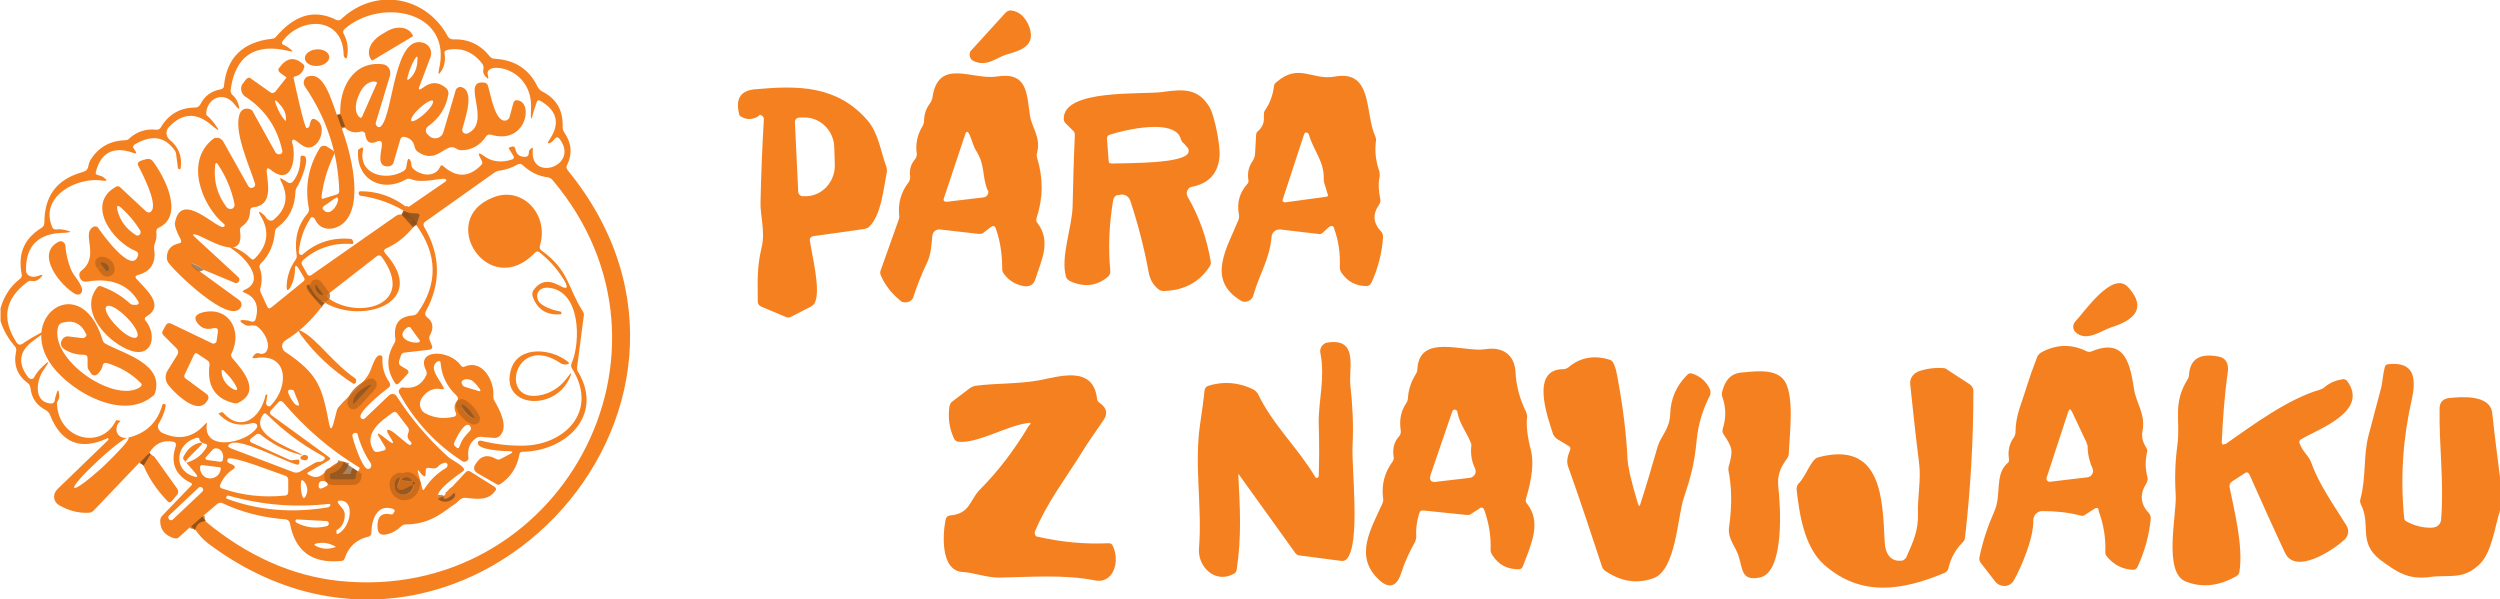 <?xml version="1.0" encoding="utf-8"?>
<!-- Generator: Adobe Illustrator 27.7.0, SVG Export Plug-In . SVG Version: 6.00 Build 0)  -->
<svg version="1.1" id="Layer_1" xmlns="http://www.w3.org/2000/svg" xmlns:xlink="http://www.w3.org/1999/xlink" x="0px" y="0px"
	 width="451px" height="108.1px" viewBox="0 0 451 108.1" style="enable-background:new 0 0 451 108.1;" xml:space="preserve">
<style type="text/css">
	.st0{fill:none;stroke:#C4681A;stroke-width:2;stroke-opacity:0.827;}
	.st1{fill:#F58020;}
	.st2{fill:#794211;fill-opacity:0.651;}
</style>
<g>
	<path vector-effect="non-scaling-stroke" class="st0" d="M35.2,95.5c0.2-0.9,0.8-1.4,1.8-1.5"/>
	<path vector-effect="non-scaling-stroke" class="st0" d="M75.1,40.6l0.5-1.5c0.1-0.5,0-0.7-0.5-0.6c-0.8,0.1-1.6-0.1-2.3-0.5"/>
	<path vector-effect="non-scaling-stroke" class="st0" d="M60.8,20.7l0.8,2.2"/>
	<path vector-effect="non-scaling-stroke" class="st0" d="M72.5,38.8l2,2.2"/>
	<path vector-effect="non-scaling-stroke" class="st0" d="M58.5,54.7c-1.2-0.8-2.1-1.8-2.5-3.1c-0.1-0.2-0.2-0.3-0.4-0.2
		c-1,0.4,2.1,3.4,2.5,3.8"/>
	<path vector-effect="non-scaling-stroke" class="st0" d="M79,90c1.4,1.2,3.5-0.2,3-1c-0.1-0.2-0.2-0.2-0.3,0
		c-0.2,0.4-1.9,1.7-1.7,0.4"/>
	<path vector-effect="non-scaling-stroke" class="st0" d="M36.5,93.2l-2,1.7"/>
	<path vector-effect="non-scaling-stroke" class="st0" d="M27,81.7l-1.7,1.7"/>
	<path vector-effect="non-scaling-stroke" class="st0" d="M62.2,23l-0.8-2.2"/>
	<path vector-effect="non-scaling-stroke" class="st0" d="M27,82.2L26,84"/>
</g>
<path class="st1" d="M35.2,95.5c0.2-0.9,0.8-1.4,1.8-1.5c7.6,6.3,15.7,9.9,24.2,10.8c39.7,4.1,64.6-41.4,38.5-72.3
	c-0.2-0.3-0.5-0.4-0.8-0.5c-1.8-0.2-3.3-1-4.6-2.2c-0.3-0.3-0.6-0.3-1-0.1c-1,0.6-2,0.9-3.2,1.1c-0.4,0-0.7,0.2-1,0.4L76.7,40
	c-0.3,0.2-0.4,0.5-0.2,0.9c3,5.1,3.1,10.2,0.3,15.3c-0.2,0.4-0.1,0.7,0.2,1c1.1,0.8,1.3,1.9,0.6,3.2c-0.2,0.3-0.2,0.6-0.1,0.9l0.4,1
	c0.2,0.5,0,0.7-0.5,0.8L73,63.6c-0.3,0-0.6,0.2-0.7,0.6L72,65.1c-0.1,0.4,0,0.7,0.3,0.9l1,0.6c0.5,0.3,0.5,0.6,0.1,1L72,69.1
	c-0.3,0.3-0.6,0.3-0.8-0.1c-1.5-2.3-1.5-4.7-0.1-7c0.2-0.3,0.3-0.7,0.2-1c-0.3-2.6,0.7-3.9,3.2-4.1c0.3,0,0.6-0.2,0.8-0.4
	C79,51.3,79,46,75.1,40.6l0.5-1.5c0.1-0.5,0-0.7-0.5-0.6c-0.8,0.1-1.6-0.1-2.3-0.5c-2.3-1.4-5-2.3-7.8-2.7c-0.2,0-0.3-0.3-0.3-0.5
	c0-0.2,0.2-0.3,0.3-0.3c3,0,5.7,0.9,8.1,2.7c0.3,0.2,0.5,0.2,0.8,0l6.4-4.4c0.3-0.2,0.3-0.4,0-0.5c-0.5-0.3-4.2,0.9-6.2,0
	c-0.3-0.1-0.6-0.1-0.9,0.1c-4.3,2.4-9,0-8.6-5.3c0-0.1,0.1-0.2,0.2-0.2l0.3-0.2c0.3-0.2,0.4-0.1,0.4,0.3c-1,4.5,4.2,5.8,7.4,3.8
	c0.2-0.2,0.4-0.4,0.4-0.7l0.2-1.1c0.1-0.4,0.3-0.5,0.5-0.1c0.1,0.2,0.2,0.4,0.2,0.7c0,0.3,0.1,0.6,0.3,0.8c1.3,1.3,4,1.7,4.9-0.3
	c0.1-0.3,0.3-0.4,0.6-0.1c2.4,2.1,4.6,2,6.8-0.2c0.2-0.2,0.3-0.5,0.1-0.8l-0.3-0.6c-0.4-0.8-0.2-0.9,0.5-0.4
	c1.5,1.2,3.3,1.4,5.2,0.8c0.4-0.1,0.5-0.4,0.3-0.7l-0.8-1.3c-0.1-0.1,0-0.1,0.1-0.2c0.1,0,0.2-0.1,0.3-0.1c0.5-0.2,0.7,0,0.8,0.5
	c0.2,0.9,0.8,1.3,1.7,1.3c0.5,0,0.7-0.3,0.7-0.7c0-0.2,0-0.4,0.2-0.6c0.4-0.5,0.6-0.5,0.5,0.2c-0.4,5.7,8.6,2.7,4.8-2.2
	c-0.3-0.3-0.5-0.3-0.8,0c-0.3,0.4-0.6,0.7-0.9,0.8c-0.4,0.1-0.5,0-0.2-0.4c2.1-3,1.6-5.4-1.5-7.2c-0.4-0.2-0.6-0.1-0.7,0.3L96.3,20
	c-0.5,2-0.6,1.8-0.5-0.5c0.3-7.5-8.5-8.6-7.8-6c0.2,0.8,0.1,0.9-0.5,0.2c-0.3-0.4-0.4-0.8-0.3-1.2c0.1-0.4,0-0.7-0.2-1
	c-1.6-2.1-3.7-3-6.3-2.5c-0.4,0.1-0.6,0.3-0.5,0.7c0.2,1.1,0,2.1-0.5,3c-0.6,0.9-0.7,0.8-0.5-0.2c2.5-10.5-10.4-13-17-7.3
	c-0.3,0.3-0.4,0.6-0.2,0.9c0.7,1.3,0.9,2.7,0.6,4.2c-0.1,0.3-0.2,0.3-0.4,0.1c-0.1-0.1-0.2-0.3-0.2-0.5c-0.1-6.9-7.6-7-11-2.5
	c-0.2,0.3-0.2,0.6,0.2,0.7c0.4,0.2,0.8,0.4,1.1,0.7c0.6,0.4,0.6,0.6-0.2,0.4c-6.1-1.5-9.7,0.9-10.5,7.1c0,0.3,0.1,0.6,0.3,0.8
	c0.5,0.4,0.8,0.9,1,1.4c0.5,1.4,0.3,1.5-0.6,0.3c-1.9-2.4-4.8-1.2-5.1,1.5c0,0.2,0,0.5,0.2,0.6c0.5,0.4,0.9,0.9,1.3,1.4
	c1,1.4,0.9,1.5-0.4,0.4c-2.8-2.5-5.4-2.4-7.9,0.3c-0.5,0.6-0.5,1.5,0.1,2.1c0,0,0,0,0.1,0.1c1.6,1.3,2.3,3,2,5.1
	c0,0.2-0.2,0.3-0.3,0.2c-0.1,0-0.2-0.1-0.2-0.2l-0.3-2.3c0-0.3-0.1-0.6-0.3-0.9c-1.8-2.5-4.1-2.8-7.1-1.1c-0.4,0.2-0.5,0.6-0.2,0.9
	l0.2,0.3c0.3,0.4,0.2,0.6-0.3,0.4c-3.6-1.3-5.9-0.1-6.8,3.4c-0.1,0.3,0,0.5,0.4,0.6c0.4,0.1,0.8,0.2,1.1,0.5
	c0.6,0.4,0.5,0.6-0.2,0.5c-4.6-0.8-11.5,2.8-9.2,8.3c0.1,0.4,0.4,0.5,0.8,0.5c0.5-0.1,1.1,0,1.6,0.1c1.2,0.3,1.1,0.4-0.1,0.5
	c-4.7,0-7.1,2.3-7,6.8c0,0.4,0.2,0.7,0.5,0.9c0.5,0.3,1,0.3,1.6,0.1c1-0.4,1.1-0.2,0.3,0.5c-0.4,0.3-0.8,0.5-1.3,0.4
	c-0.3-0.1-0.7,0-0.9,0.2c-4,3-4.7,6.6-1.9,10.9c0.3,0.4,0.6,0.5,1.1,0.2c0.5-0.4,1.1-0.7,1.7-1.1c3.9-2.2,3.9-2.1,0.3,0.5
	c-2.7,1.9-3,4.2-0.9,6.8C5.7,68.5,6,68.4,6.2,68c0.3-0.6,0.8-1.2,1.3-1.7c1.4-1.4,1.6-1.3,0.4,0.4c-1.4,1.9-1.9,5.9,1.3,6.1
	c0.4,0,0.6-0.2,0.7-0.6c0-0.3,0.1-0.6,0.2-0.9c0.3-1.2,0.5-1.1,0.6,0.1c0,0.3-0.1,0.6-0.2,0.8c-0.2,0.3-0.3,0.6-0.2,0.9
	c0.4,6.2,8,8.1,10.6,2.8c0-0.1,0.1-0.1,0.2-0.1l0.5,0.1c0.1,0,0.2,0.1,0,0.2c-0.4,0.3-0.6,0.8-0.6,1.4c0,0.8,0.7,1.5,1.6,1.5
	c0.1,0,0.2,0,0.3,0c3.3-0.7,5.5-2.7,6.4-6c0.1-0.1,0.2-0.2,0.4-0.1c0.1,0,0.2,0.1,0.2,0.3c-0.2,1.1-0.6,2.1-1.2,3.1
	c-0.4,0.5-0.2,1.2,0.3,1.6c0,0,0.1,0.1,0.1,0.1c3.1,1.5,5.7,1,7.9-1.5c0.3-0.3,0.4-0.3,0.3,0.1c-0.6,4.9,7.1,3.4,9,0.6
	c0.2-0.3,0.1-0.7-0.2-0.8c-0.2-0.1-0.3-0.1-0.5-0.1c-2.4,0.7-4.4,0.2-6.1-1.6c-0.1-0.1-0.1-0.2,0.1-0.2c0.1,0,0.2-0.1,0.3-0.1
	c0.2-0.1,0.3,0,0.4,0.1c3.1,3.5,6.7,1,7.6-3.2c0-0.1,0.1-0.2,0.2-0.1c0.1,0,0.2,0.1,0.1,0.2L48,72.7c0,0.3,0.2,0.6,0.5,0.6
	c0.2,0,0.3,0,0.4-0.2c3.3-3.4,3.1-9.5-2.8-8.5c-0.6,0.1-0.7-0.1-0.3-0.5c0.3-0.4,0.7-0.5,1.1-0.3c0.4,0.1,0.7,0,1-0.2
	c1.2-1.3-0.3-3.9-1.5-4.7c-0.3-0.2-0.6-0.2-1-0.2c-0.5,0.1-0.9,0.1-1.2-0.1c-1.2-0.7-1.1-1,0.3-0.8c0.3,0,0.5,0.1,0.8,0.2
	c0.4,0.1,0.7,0,0.8-0.4c0.7-2.4,0-4-2-4.8c-0.4-0.2-0.4-0.3,0-0.5c3.8-1.6,0.3-5.6-1.7-7c-1.6-1.1-1.5-1.2,0.2-0.5
	c0.9,0.4,1.8,1,2.6,1.8c0.3,0.3,0.5,0.3,0.8,0c2.3-2.3,2.7-4.9,1-7.7c-0.5-0.8-0.3-0.9,0.4-0.3c0.3,0.2,0.5,0.5,0.7,0.8
	c0.3,0.4,0.8,0.5,1.2,0.3c0,0,0.1,0,0.1-0.1c2.3-1.9,2.7-4.2,1.3-6.9c-0.3-0.6-0.2-0.7,0.4-0.3l0.8,0.5c0.3,0.2,0.6,0.2,0.9-0.1
	c1-1.2,1.4-2.7,1.4-4.3c0-0.3,0.1-0.5,0.5-0.4c1.5,0.1-0.6,4.9-1.1,5.6c-0.2,0.3-0.3,0.6-0.3,0.9c-0.1,2.7-1.1,4.8-3.2,6.4
	c-0.3,0.2-0.5,0.5-0.5,0.9c-0.2,2.2-1,4.1-2.5,5.6c-0.3,0.3-0.4,0.6-0.2,1c0.4,1.1,0.4,2.3,0.1,3.4c-0.1,0.3-0.1,0.7,0.1,1l1.1,2.4
	c0.2,0.4,0.4,0.4,0.7,0.2l5.8-4.7c0.3-0.2,0.3-0.5,0.1-0.8l-0.9-1.5c-0.5-0.8-0.7-0.7-0.7,0.2c0,1.1-0.3,2.2-0.8,3.1
	c-0.5,0.8-0.7,0.7-0.7-0.2c0.1-1.8,0.6-3.3,1.6-4.7c0.2-0.3,0.3-0.6,0.2-1c-0.4-2.8,0.2-5.3,2-7.4c0.2-0.3,0.3-0.6,0.2-1
	c-0.7-3.8-0.1-7.4,2-10.8c0.2-0.4,0.8-0.5,1.2-0.3c0,0,0,0,0,0l1.1,0.7c0.3,0.2,0.4,0.5,0.2,0.9C59,30.6,58.3,33,58,35.5
	c0,0.3,0.1,0.5,0.4,0.3l2.3-0.7c0.3-0.1,0.5-0.3,0.5-0.6C61,27.6,58.9,21.3,55,15.6c-0.4-0.6-0.2-1.3,0.3-1.7
	c0.1-0.1,0.2-0.1,0.3-0.1c2.8-1,4.2,4.3,5.2,7l0.8,2.2c1.6,4.3,4.2,13.9,0.3,17.3c-1.7,1.4-4.2,1.4-5.1-0.8
	c-0.1-0.2-0.4-0.4-0.6-0.3c-0.1,0-0.2,0.1-0.2,0.2c-1.2,1.8-1.9,3.9-2.1,6.1c0,0.2,0.1,0.4,0.4,0.5c0.1,0,0.2,0,0.3-0.1
	c2.5-2.2,5.4-3.1,8.7-2.8c0.1,0,0.2,0.1,0.3,0.2c0,0.1,0.1,0.2,0.1,0.3c0.1,0.3,0,0.5-0.4,0.4c-3.3-0.2-6.2,0.8-8.6,2.9
	c-0.3,0.3-0.4,0.6-0.2,0.9l0.9,1.6c0.2,0.4,0.5,0.4,0.8,0.2l15.3-10.7c0.2-0.1,0.4-0.2,0.6-0.2l0.5,0l2,2.2
	c-1.4,1.8-3.1,3.1-4.9,3.9c-0.5,0.2-0.5,0.5-0.2,0.9c8,8.9-4.2,12.9-10.9,8.9c-1.2-0.8-2.1-1.8-2.5-3.1c-0.1-0.2-0.2-0.3-0.4-0.2
	c-1,0.4,2.1,3.4,2.5,3.8c-1.9,2.6-4.1,4.7-6.7,6.3c-0.6,0.4-0.8,1.1-0.4,1.7c0.1,0.2,0.2,0.3,0.4,0.4c5.9,4,6.6,6.2,7.9,13.1
	c0.2,0.9,0.4,0.9,0.7,0c0.2-0.7,0.4-1.5,0.6-2.3c0.1-0.4,0.2-0.7,0.5-1c1.6-1.9,4.7-4.2,5.6-6.4c0.3-0.7,0.9-2.8,1.7-2.8
	c0.3,0,0.5,0.1,0.5,0.5c-0.1,1.6,0.3,3,1.2,4.3c0.3,0.4,0.2,0.9-0.2,1.1c-0.8,0.6-5.7,4.5-4.9,5.4c0.3,0.3,0.5,0.3,0.8,0l4.3-4.1
	c0.3-0.3,0.9-0.3,1.2,0c0,0,0.1,0.1,0.1,0.1c2.5,3.9,5.5,7.5,9.1,10.8c0.8,0.8,2,1.2,2.9,2.1c0.3,0.3,0.3,0.6-0.1,0.8
	c-0.7,0.5-5.5,3.8-4.2,4.8c1.4,1.2,3.5-0.2,3-1c-0.1-0.2-0.2-0.2-0.3,0c-0.2,0.4-1.9,1.7-1.7,0.4l3.8-4.1c0.3-0.3,0.6-0.3,0.9-0.1
	l4.3,2.7c0.3,0.2,0.4,0.5,0.1,0.8c-1.3,1.8-3.4,1.4-5.4,1.2c-0.3,0-0.6,0.1-0.9,0.3c-3.1,2.5-5.6,4.5-9.8,4.5
	c-0.3,0-0.6,0.1-0.9,0.4c-0.7,0.7-1.6,1.2-2.6,1.4c-1,0.2-1.5-0.1-1.6-1.2c-0.1-2,0.7-2.8,2.5-2.4c0.1,0,0.2,0,0.3-0.1l0.2-0.3
	c0.2-0.3,0.1-0.4-0.2-0.6C67.9,90.8,67,94,67,96.1c0,0.4-0.2,0.6-0.5,0.7c-2.2,0.5-3.6,1.8-4.3,3.9c-0.1,0.3-0.3,0.5-0.7,0.5
	c-5.2,0.5-8.3-1.8-9.2-6.8c-0.1-0.4-0.3-0.6-0.7-0.7c-4-0.3-7.8-1.2-11.4-2.9c-0.4-0.2-0.7-0.1-1,0.1l-2.7,2.3l-2,1.7l-2.2,2
	c-0.2,0.2-0.5,0.3-0.9,0.2c-1.6-0.5-2.5-1.5-2.5-3.1c0-0.4,0.1-0.7,0.4-1l5.2-5.4c0.2-0.2,0.2-0.4-0.1-0.5c-2.8-1.4-3.7-3.6-2.7-6.6
	c0.1-0.4,0-0.7-0.4-0.8c-1.9-0.4-3.3,0.3-4.4,2l-1.7,1.7l-8.3,8.7c-0.2,0.2-0.5,0.4-0.9,0.4c-1.9,0.1-3.7-0.4-5.4-1.4
	c-0.8-0.5-1.1-1.5-0.6-2.4c0.1-0.1,0.2-0.3,0.3-0.4l9.2-8.9c0.1-0.1,0.1-0.2,0-0.3c-0.1-0.1-0.2-0.1-0.2,0C14.5,81.3,11,79.9,9,74.8
	c-0.1-0.3-0.4-0.6-0.7-0.8c-1.6-0.8-2.6-2.1-2.8-4c-0.1-0.4-0.2-0.7-0.5-0.9c-1.9-1.4-2.6-3.3-2.1-5.7c0.1-0.3,0-0.7-0.2-0.9
	c-1.2-1.4-2.1-2.9-2.6-4.6v-2.3c0.6-2.1,1.7-3.9,3.5-5.3c0.3-0.2,0.4-0.5,0.3-0.9c-0.7-3.7,0.5-6.4,3.6-8.3c0.3-0.2,0.5-0.5,0.5-0.9
	c0-4.8,2.2-7.8,6.7-9.1c1.6-0.4,1-1.2,1.6-2.2c1.4-2.3,3.5-3.5,6.2-3.6c0.4,0,0.7-0.1,0.9-0.4c1.4-1.2,3-1.7,4.8-1.5
	c0.4,0,0.6-0.1,0.8-0.4c1.4-2.4,3.5-3.6,6.3-3.6c0.3,0,0.6-0.2,0.8-0.5c0.8-1.6,2-2.5,3.8-2.8c0.3-0.1,0.5-0.3,0.5-0.6
	c0.5-5.1,3.4-7.9,8.6-8.5c0.4,0,0.7-0.2,0.9-0.5c3-3.4,6.4-5.1,10.8-2.9c0.3,0.1,0.6,0.1,0.8-0.1c6.2-5.9,15.4-4.2,19.3,3.1
	c0.2,0.3,0.5,0.5,0.9,0.5c2.7-0.1,4.9,0.9,6.6,3c0.2,0.3,0.6,0.5,0.9,0.5c3.7,0.2,6.3,1.9,7.8,5.1c0.2,0.3,0.4,0.6,0.8,0.8
	c2.6,1.3,3.8,3.4,3.7,6.4c0,0.4,0.1,0.7,0.3,1c1.3,1.9,1.5,3.8,0.5,5.9c-0.2,0.3-0.1,0.6,0.1,0.9C137.8,74,82.5,131.8,37.5,98
	C36.6,97.3,35.8,96.4,35.2,95.5z M60.4,35.8l-2,1.4c-0.2,0.2-0.3,0.4-0.1,0.6c1.1,1.4,2.6-0.6,2.7-1.8c0-0.2-0.1-0.4-0.3-0.4
	C60.6,35.8,60.5,35.8,60.4,35.8z M59,53.2c-0.1,0.1-0.1,0.3,0,0.4c0,0,0,0,0.1,0.1c5.4,4.1,16.1,1.4,9.8-7.3
	C68.6,46,68.3,46,68,46.2L59,53.2z M57,51.9c0.1,0.7,0.5,1.1,1.1,1.4c0.5,0.2,0.6,0.1,0.2-0.3l-0.9-1.2C57,51.2,56.9,51.3,57,51.9z
	 M73.3,59.2c-1.9,1.6,0.5,2.7,1.9,2.6c0.6,0,0.7-0.3,0.3-0.7l-1.3-1.8C74,58.9,73.7,58.9,73.3,59.2z M64.1,72.6l2.5-2.7
	c0.6-0.7,0.5-0.8-0.3-0.3c-1.5,0.8-2.3,1.8-2.6,2.8C63.6,72.9,63.7,73,64.1,72.6z M53,70.5c0-0.1-0.3-0.2-0.6-0.2
	c-1.2-0.1,0.5,2.3,0.8,2.6c0.7,0.5,0.9,0.3,0.6-0.4L53,70.5z M62,83.3c-0.3,1.1-1.1,1.8-2.3,2.1c-0.2,0-0.2,0.1-0.2,0.3
	c0,0.1,0,0.2,0,0.3c0,0.3,0.2,0.5,0.5,0.5h3.7c0.3,0,0.5-0.2,0.5-0.5c0-0.4,0.1-0.7,0.3-1c0.1,0,0.2-0.1,0.3-0.3
	c0.1-0.2,0.1-0.4-0.2-0.5c-5.1-3.1-9.6-7-13.5-11.6c-0.3-0.3-0.6-0.4-0.9,0L49,73.9c-0.4,0.4-0.4,0.8,0.1,1.1l10.3,7.5
	c0.3,0.2,0.2,0.3,0,0.5l-3.8,2.2c-0.2,0.1-0.2,0.3,0,0.4C58.5,87.4,58.9,83.3,62,83.3z M68.9,78.6l1.3,1c0.8,0.6,0.9,0.4,0.4-0.4
	l-0.5-0.8c-0.5-0.9-0.3-1.1,0.6-0.6c0.6,0.3,3,2.6,3.3,2.5c0.3-0.2,0.3-0.4,0.1-0.6c-0.6-0.5-0.7-1.1-0.4-1.7
	c0.1-0.3,0.1-0.6-0.1-0.9l-2-2.6c-0.2-0.2-0.4-0.3-0.7-0.1c-2.1,1.5-5.3,3.7-3.6,6.7c0.2,0.4,0.5,0.5,1,0.4l0.8-0.2
	c0.5-0.1,0.6-0.4,0.3-0.8L68.5,79C67.9,78.1,68.1,78,68.9,78.6z M53.7,81.9c-2.5-0.7-4.7-1.9-6.7-3.5c-0.3-0.2-0.6-0.2-0.8,0
	L45.4,79c-0.5,0.4-0.4,0.7,0.1,0.9l6.6,3c0.3,0.1,0.5,0.2,0.8,0.1l0.8-0.1c0.2,0,0.3,0.1,0.3,0.2c0,0.1,0,0.2,0,0.3
	c0,0.3-0.1,0.5-0.5,0.4c-2.5-0.7-10.1-4.8-11.9-3.8c-0.6,0.3-0.6,0.6,0.1,0.9L53,85.2c0.4,0.1,0.7,0.1,1.1-0.1l2.7-1.6
	c0.2-0.1,0.5-0.2,0.8-0.2c0.3,0,0.6-0.1,0.8-0.3c0.3-0.3,0.3-0.5-0.1-0.7c-3.7-2-7.1-4.5-10.1-7.5c-0.3-0.3-0.6-0.3-0.8,0.1
	c-2.3,3.3,4.3,5.7,6.5,6.8C54.7,82.1,54.6,82.2,53.7,81.9z M63.6,78.8c0.2,1,1.6,5.1,2.5,5.7c0.3,0.2,0.6,0.1,0.8-0.2
	c0.1-0.2,0.1-0.5,0-0.7c-1.1-1.6-1.9-3.4-2.4-5.3c0-0.1-0.1-0.2-0.3-0.2c-0.1,0-0.2,0-0.3,0C63.6,78.3,63.5,78.5,63.6,78.8z
	 M23.2,79c-0.3-0.3-2.7,1.5-5.4,4c-2.7,2.5-4.7,4.7-4.4,5c0.3,0.3,2.7-1.5,5.4-4C21.4,81.5,23.4,79.3,23.2,79z M36,80.6l-2,2
	c-0.8,0.9-0.7,1.1,0.4,0.6c1.2-0.5,2.1-1.3,2.8-2.4c0.3-0.5,0.2-0.7-0.4-0.8c-0.4-0.1-0.6-0.3-0.8-0.6C36,79,35.8,78.9,35.4,79
	c-3.6,1-4.3,5.6-0.6,6.9c0.9,0.3,1,0.1,0.4-0.6l-2-2.3c-0.2-0.2-0.2-0.4-0.1-0.6c0.6-1.2,1.4-2,2.5-2.4C36.6,79.7,36.7,79.9,36,80.6
	z M38.3,81.2l-1,1.1c-0.4,0.4-0.3,0.6,0.2,0.7l2.2,0.3c0.3,0,0.5-0.1,0.5-0.4c0.2-0.9-0.1-1.5-0.7-1.9
	C39.1,80.8,38.6,80.8,38.3,81.2z M42,84.7c-1,0.6-1.8,1.6-2.3,2.8c-0.1,0.3,0,0.5,0.3,0.6c3.7,1.3,7.5,1.7,11.4,1.3
	c0.4,0,0.6-0.3,0.6-0.7v-2.1c0-0.4-0.2-0.7-0.6-0.8c-1.3-0.4-9.8-3.8-10.3-3c-0.2,0.4-0.1,0.6,0.3,0.8l0.5,0.2
	C42.5,84.1,42.5,84.4,42,84.7z M76.1,85.6c-0.1-0.1-0.3-0.3-0.4-0.5c-0.3-0.4-0.4-0.3-0.3,0.1l0.8,3c0.1,0.2,0.1,0.3,0.3,0.1
	c1-1.6,2.3-2.9,4-3.9c0.2-0.1,0.3-0.5,0.2-0.7c-0.1-0.2-0.3-0.3-0.5-0.2c-0.5,0.1-0.9,0.3-1.2,0.7c-0.2,0.2-0.4,0.3-0.8,0.3l-1-0.1
	c-0.2,0-0.4,0.1-0.4,0.4c0,0.2,0,0.3,0,0.5C76.8,86.1,76.6,86.1,76.1,85.6z M39.7,84.3l-3.3-0.4c-0.1,0-0.2,0.1-0.3,0.2l0,0.1
	c-0.1,1,0.6,2,1.6,2.1c0,0,0,0,0,0h0c1,0.1,2-0.6,2.1-1.6c0,0,0,0,0,0l0-0.1C39.9,84.5,39.8,84.4,39.7,84.3z M74.1,87.8l-1.4,0.7
	c-0.3,0.2-0.7,0-0.9-0.3c-0.1-0.2-0.1-0.3,0-0.5l0.4-1.2c0.1-0.2,0-0.3-0.2-0.2c-0.7,0.3-0.9,0.9-0.6,1.8c0.2,0.8,1.1,1.3,1.9,1.1
	c0.1,0,0.2-0.1,0.4-0.1c1.8-1,0.8-3.5-0.7-2.8c-0.6,0.2-0.6,0.4,0.1,0.5l0.9,0.1C75.1,86.9,75.2,87.3,74.1,87.8z M54.3,87
	c-0.1,0.8,0,1.6,0.2,2.4c0.2,0.6,0.4,0.6,0.7,0c0.4-0.9,0.3-1.8-0.4-2.6C54.5,86.5,54.3,86.6,54.3,87z M58.8,86.9
	c-0.8-0.3-1.2-0.1-1.3,0.5c-0.1,0.7,0.2,0.9,0.8,0.6l0.6-0.3c0.2-0.1,0.3-0.4,0.2-0.6C59,87,58.9,86.9,58.8,86.9z M36.5,88
	c-0.2-0.2-0.5-0.2-0.7,0l-5.3,5c-0.2,0.2-0.2,0.5,0,0.7l0,0c0.2,0.2,0.5,0.2,0.7,0l5.3-5C36.7,88.5,36.7,88.2,36.5,88L36.5,88z
	 M41.2,89.4c-0.2,0-0.3,0.1-0.4,0.3c0,0.1,0,0.3,0.2,0.3c5.7,2.1,11.8,2.6,18.3,1.5c0,0,0.3-0.3,0.3-0.3c0-0.2,0-0.3-0.3-0.3
	C53.2,91.6,47.2,91.1,41.2,89.4z M62.2,92.8c0,1.2-0.4,2.2-1.4,2.8c-0.1,0-0.1,0.1-0.1,0.2c0,0.1,0,0.2,0,0.3c0,0.2,0.1,0.3,0.3,0.2
	c2.3-1.2,3.1-6,0.4-6c-0.5,0-0.6,0.2-0.3,0.6l0.8,1C62.1,92.2,62.2,92.5,62.2,92.8z M53.6,93.7c-0.2,0-0.3,0.1-0.3,0.3
	c0,0.1,0.1,0.2,0.2,0.3c1.7,0.9,3.6,1.1,5.5,0.6c0.2-0.1,0.4-0.3,0.3-0.6c-0.1-0.2-0.2-0.3-0.4-0.3L53.6,93.7z M57.2,98.6
	c1.1,0.5,2.1,0.5,3.3,0.1c0.1,0,0.1-0.1,0-0.1c-1-0.6-2.1-0.8-3.2-0.6C56.6,98.1,56.5,98.3,57.2,98.6z"/>
<g>
	<path vector-effect="non-scaling-stroke" class="st0" d="M57,51.9c0.1,0.7,0.5,1.1,1.1,1.4c0.5,0.2,0.6,0.1,0.2-0.3l-0.9-1.2
		C57,51.2,56.9,51.3,57,51.9"/>
	<path vector-effect="non-scaling-stroke" class="st0" d="M64.1,72.6l2.5-2.7c0.6-0.7,0.5-0.8-0.3-0.3c-1.5,0.8-2.3,1.8-2.6,2.8
		C63.6,72.9,63.7,73,64.1,72.6"/>
	<path vector-effect="non-scaling-stroke" class="st0" d="M62,83.3c-0.3,1.1-1.1,1.8-2.3,2.1c-0.2,0-0.2,0.1-0.2,0.3
		c0,0.1,0,0.2,0,0.3c0,0.3,0.2,0.5,0.5,0.5h3.7c0.3,0,0.5-0.2,0.5-0.5c0-0.4,0.1-0.7,0.3-1"/>
	<path vector-effect="non-scaling-stroke" class="st0" d="M74.1,87.8l-1.4,0.7c-0.3,0.2-0.7,0-0.9-0.3c-0.1-0.2-0.1-0.3,0-0.5
		l0.4-1.2c0.1-0.2,0-0.3-0.2-0.2c-0.7,0.3-0.9,0.9-0.6,1.8c0.2,0.8,1.1,1.3,1.9,1.1c0.1,0,0.2-0.1,0.4-0.1c1.8-1,0.8-3.5-0.7-2.8
		c-0.6,0.2-0.6,0.4,0.1,0.5l0.9,0.1C75.1,86.9,75.2,87.3,74.1,87.8"/>
</g>
<path class="st1" d="M181.4,9.9c-1.8,0.6-3.4,2.2-5.8,1.1c-0.6-0.3-0.8-1-0.6-1.6c0-0.1,0.1-0.2,0.2-0.3l6.2-6.8
	c0.3-0.3,0.7-0.5,1.1-0.4c1.4,0.2,2.3,1.1,3,2.5C187.2,8.3,184.1,9.1,181.4,9.9z"/>
<path class="st1" d="M67.2,10.9c-0.1,0-0.2,0-0.2-0.1c0,0,0,0,0,0l-0.2-0.3c-0.7-1.3,0.1-3.1,1.9-4.2c0,0,0,0,0,0l1-0.6
	c1.8-1.1,3.8-0.9,4.6,0.4l0.2,0.3c0,0.1,0,0.2-0.1,0.2c0,0,0,0,0,0L67.2,10.9z"/>
<path class="st1" d="M62.2,23l-0.8-2.2c-0.3-4.7,2.2-9.9,7.7-9.2c0.8,0.1,1.4,0.9,1.3,1.7c0,0.1,0,0.1,0,0.2l-2.6,8.6
	c-0.1,0.3,0.1,0.7,0.4,0.8c0.2,0.1,0.5,0,0.6-0.2c2.2-2.4,2.3-17,7.8-14.9c0.9,0.4,1.4,1.4,1.1,2.4l-2,5.3c-0.3,0.7-0.1,0.8,0.5,0.4
	c1.5-1.2,2.9-1.2,4.3,0c0.3,0.3,0.4,0.6,0.4,1c-0.4,2.5-1.6,4.4-3.7,5.9c-0.4,0.3-0.5,0.9-0.2,1.3c0,0,0.1,0.1,0.1,0.1l0.3,0.3
	c0.6,0.6,1.6,0.6,2.2,0c0.2-0.2,0.3-0.4,0.4-0.7l2.2-7.5c0.1-0.4,0.6-0.7,1-0.6c2.6,0.7,0.6,5.9,0.2,7.6c-0.1,0.3,0.1,0.7,0.5,0.8
	c0.1,0,0.3,0,0.4,0c4.6-2-1.3-9.7,3-9.2c0.3,0,0.6,0.2,0.7,0.5c0.5,1.4,1.3,7,3.4,6.3c0.2-0.1,0.4-0.3,0.5-0.5l0.7-2.6
	c0.1-0.4,0.4-0.6,0.8-0.5c2.9,0.4,1.5,8.1-4.8,6.2c-0.4-0.1-0.7,0-0.9,0.3c-1.1,1.6-2.6,2.5-4.5,2.5c-0.3,0-0.6-0.1-0.9-0.3
	c-1.9-1.3-3.4,3-6.9,0.6c-0.3-0.2-0.5-0.5-0.6-0.9c-0.2-1-0.8-1.6-1.8-1.8c-0.4-0.1-0.7,0.1-0.8,0.5l-1.2,4.1
	c-0.1,0.4-0.4,0.6-0.8,0.7c-2.5,0.3-1.3-2.8-1.3-4c0-0.5-0.3-0.7-0.8-0.5c-1.3,0.6-2,0.2-2.2-1.2c0-0.4-0.3-0.6-0.7-0.6
	C64,24.1,63,23.8,62.2,23z M74.8,10.7c-0.6,1-1,2.1-1.3,3.3c-0.1,0.5,0,0.5,0.4,0.2c0.9-0.8,1.4-2,1.4-3.4
	C75.4,10.1,75.2,10,74.8,10.7z M65.3,21.1l2.7-6.1c0-0.1,0-0.2-0.1-0.2c0,0,0,0,0,0l0,0c-1-0.4-2.4,0.5-3.1,2.2c0,0,0,0,0,0
	l-0.2,0.5c-0.7,1.6-0.5,3.3,0.5,3.8c0,0,0,0,0,0l0,0C65.1,21.2,65.2,21.2,65.3,21.1C65.3,21.1,65.3,21.1,65.3,21.1z M78.1,18.2
	c-0.2-0.3-1.3,0.3-2.4,1.3c0,0,0,0,0,0c-1.1,1-1.7,2-1.5,2.3c0.2,0.3,1.3-0.3,2.4-1.3c0,0,0,0,0,0C77.7,19.5,78.3,18.5,78.1,18.2z"
	/>
<ellipse transform="matrix(0.997 -7.671903e-02 7.671903e-02 0.997 -0.63 4.42)" class="st1" cx="57.2" cy="10.4" rx="2.2" ry="1.5"/>
<path class="st1" d="M36.8,48.7c-0.6-0.5-1.2-0.9-1.9-1.1c-0.5-0.2-0.6,0-0.2,0.3c0.4,0.5,0.8,0.8,1.4,1.1l7,5.1
	c0.5,0.3,0.6,1,0.3,1.4c-2,3.1-11.7-6.3-13-8.1c-0.2-0.3-0.3-0.6-0.3-0.9c0-1.5,0.8-2.3,2.2-2.6c0.4-0.1,0.5-0.3,0.3-0.7
	c-0.8-1.5-1.2-2.6-1-3.2c1.2-5.8,7.8,1.7,8.8,0.9c0.2-0.2,0.2-0.3,0-0.5c-4-3.3-7.1-11.3-2-15.3c0.5-0.4,1.3-0.3,1.7,0.2
	c0,0,0.1,0.1,0.1,0.1l4.6,8.2c0.2,0.3,0.6,0.4,0.9,0.2c0.3-0.1,0.4-0.5,0.3-0.7c-1-3.2-4-9.6-2.7-12.7c0.3-0.7,1.1-1,1.8-0.7
	c0.3,0.1,0.5,0.3,0.6,0.6l4,7.2c0.2,0.3,0.5,0.4,0.9,0.3c0.3-0.1,0.4-0.4,0.3-0.7c-0.9-4.1-3.1-7.4-6.7-9.7
	c-0.7-0.5-0.9-1.5-0.5-2.2c0,0,0.1-0.1,0.1-0.1l0.6-0.8c0.3-0.3,0.6-0.4,0.9-0.1l3.4,2.4c0.4,0.3,0.7,0.2,1-0.1l1.9-2.4
	c0.1-0.1,0.1-0.2,0-0.2l-1.1-0.8c-0.3-0.3-0.4-0.6-0.1-0.9c1.3-1.8,2.7-2,4.2-0.7c0.3,0.2,0.4,0.5,0.2,0.9c-0.3,0.8-0.8,1.2-1.6,1.4
	c-0.2,0-0.3,0.2-0.2,0.4c0,0.1,1.9,8.9,2.3,8.9c0.2,0,0.4-0.1,0.5-0.3l0.2-0.8c0.2-0.6,0.5-0.7,1-0.4c1.5,0.8,1.2,2.9,0.3,4.1
	c-2,2.4-3.7-0.7-4.4-0.5c-0.2,0.1-0.3,0.2-0.2,0.5c0.8,2.4,0.1,8.2-3.9,4.9c-0.5-0.4-0.7-0.3-0.7,0.3c0.2,2.3,1.2,6.1-2.4,6.5
	c-0.4,0-0.6,0.3-0.6,0.7c0,1.1-0.4,2-1.4,2.7c-0.3,0.2-0.5,0.5-0.4,0.9c0.9,5.9-6.1,1.2-7.7,0.7c-0.9-0.3-1-0.1-0.3,0.5L43,50
	c0.3,0.3,0.2,0.7,0,0.9c-0.2,0.2-0.5,0.2-0.7,0.1L36.8,48.7z M50.1,19.6c0.3,0.7,0.7,1.4,1.2,2c0.2,0.3,0.3,0.2,0.3-0.1
	c0-0.9-0.3-1.7-0.9-2.4C49.5,17.6,49.3,17.8,50.1,19.6z M38.8,30c-0.3,2.8,0.5,5.3,2.1,7.4c0.3,0.3,0.7,0.4,1.1,0.2
	c0.2-0.2,0.4-0.5,0.3-0.8c-0.5-2.5-1.5-4.9-2.9-7C39.1,29.2,38.8,29.3,38.8,30z"/>
<path class="st1" d="M178.7,41l-1.3,1c-0.2,0.2-0.5,0.2-0.8,0.2l-7-0.8c-0.7-0.1-1.3,0.4-1.4,1.1c-0.2,1.9-0.2,3.4-1.1,5.2
	c-0.9,1.9-1.7,3.9-2.3,5.8c-0.2,0.8-1.1,1.2-1.9,1c-0.2-0.1-0.4-0.1-0.5-0.3c-1.5-1.2-2.7-2.7-3.5-4.5c-0.1-0.3-0.2-0.6,0-1l3.2-9
	c0.1-0.3,0.2-0.7,0.1-1c-0.2-2.2,0.4-4.1,1.7-5.8c0.2-0.3,0.3-0.6,0.3-1c-0.2-1.2,0.1-2.3,0.9-3.2c0.2-0.3,0.3-0.6,0.3-0.9
	c-0.3-1.8,0.1-3.5,1-5c0.2-0.3,0.3-0.7,0.3-1c0-1.2,0.4-2.3,1.1-3.2c0.2-0.3,0.3-0.5,0.4-0.9c1-7.4,7.2-3.2,11.6-3.9
	c5.6-0.9,5.4,3.1,6,7c0.3,2.2,2,3.9,1.3,6.7c-0.1,0.3-0.1,0.7,0,1c1.1,3.6,1.1,7.2-0.1,10.8c-0.1,0.4-0.1,0.7,0.2,1
	c2.5,3.3,0.6,6.8-0.4,10c-0.3,1.1-1.1,1.5-2.2,1.3c-1.5-0.3-2.6-1-3.5-2.2c-0.2-0.3-0.3-0.5-0.3-0.9c0-2.4-0.3-4.8-1.1-7.1
	C179.5,40.7,179.2,40.6,178.7,41z M176.1,27.2c-0.6-1-0.7-1.8-1.2-2.9c-0.3-0.7-0.6-0.7-0.8,0l-3.8,11.4c-0.2,0.5,0,0.7,0.5,0.7
	l6.7-0.8c0.5-0.1,0.8-0.5,0.8-1c0-0.1,0-0.2-0.1-0.2C177.1,31.8,177.8,29.9,176.1,27.2z"/>
<path class="st1" d="M239.7,41l-1.1,1c-0.2,0.2-0.5,0.3-0.8,0.2l-6.8-0.8c-0.8-0.1-1.5,0.5-1.6,1.2c0,0,0,0,0,0.1
	c-0.4,4.2-2.2,6.7-3.3,10.6c-0.2,0.8-1.1,1.3-1.9,1.1c-0.1,0-0.3-0.1-0.4-0.2c-6.3-3.8-2.3-9.7-0.4-14.5c0.1-0.3,0.2-0.6,0.1-1
	c-0.4-2.1,0.1-3.9,1.5-5.5c0.2-0.2,0.3-0.5,0.2-0.8c-0.2-1.3,0.1-2.4,0.8-3.4c0.2-0.3,0.3-0.6,0.4-1l0.2-3.6c0-0.3,0.1-0.6,0.4-0.8
	c0.8-0.7,1.1-1.6,1-2.7c0-0.4,0-0.7,0.2-1c0.9-1.3,1.4-2.7,1.6-4.2c0-0.4,0.2-0.7,0.5-0.9c4-3.5,6.5-0.2,10.6-1
	c6.8-1.2,5.3,6.7,7.2,10.8c0.1,0.3,0.2,0.6,0.1,1c-0.2,1.8,0,3.5,0.6,5.2c0.1,0.3,0.1,0.6,0.1,1c-0.3,1.3-0.2,2.7,0.1,4.1
	c0.1,0.3,0,0.7-0.2,1c-1.2,1.7-1.1,3.3,0.3,4.8c0.3,0.3,0.4,0.7,0.4,1.1c-0.2,2.9-0.9,5.6-2.1,8.2c-0.2,0.4-0.5,0.6-0.9,0.6
	c-1.9,0-3.4-0.8-4.5-2.4c-0.2-0.3-0.3-0.6-0.3-1c0.1-2.4-0.2-4.7-1-6.9C240.6,40.7,240.2,40.6,239.7,41z M238.8,32.2
	c0.1-3.1-1.9-5.1-2.7-8c-0.1-0.2-0.3-0.3-0.5-0.3c-0.1,0-0.2,0.1-0.3,0.2L231.4,36c-0.1,0.2,0,0.4,0.3,0.5c0.1,0,0.1,0,0.2,0l7.3-1
	c0.3,0,0.5-0.2,0.3-0.5l-0.6-2C238.8,32.8,238.8,32.5,238.8,32.2z"/>
<path class="st1" d="M136.6,21.1c-1,0.5-1.9,0.5-2.8,0c-0.3-0.1-0.5-0.4-0.5-0.7c-0.6-2.6,0.3-4.1,3-4.3c7.7-0.7,14.6-0.7,20.1,5.5
	c2.1,2.4,2.4,5.5,3.5,8.5c0.1,0.3,0.1,0.6,0.1,0.9c-0.6,2.9-1,7.8-3.2,9.9c-0.2,0.2-0.5,0.3-0.8,0.4l-9.3,1.3
	c-0.4,0.1-0.7,0.4-0.6,0.8c0,0,0,0,0,0c0.4,2.8,2,8.9,0.9,11.2c-0.1,0.3-0.4,0.5-0.7,0.7l-3.7,1.9c-0.3,0.1-0.5,0.1-0.8,0l-4.5-1.9
	c-0.4-0.2-0.6-0.5-0.6-0.9c0-3.5-0.2-6,0.7-9.8c0.7-2.8-0.3-5.8-0.2-8.2c0.1-4.8,0.3-9.8,0.6-14.9c0-0.4-0.3-0.7-0.7-0.8
	C136.8,21,136.7,21,136.6,21.1z M143.4,22l0.6,12.6c0,0.4,0.4,0.8,0.8,0.8l0.7,0c2.9-0.1,5.2-2.7,5.1-5.7c0,0,0,0,0,0l-0.1-3.2
	c-0.1-3-2.6-5.4-5.5-5.3c0,0,0,0,0,0l-0.7,0C143.7,21.2,143.4,21.6,143.4,22C143.4,22,143.4,22,143.4,22z"/>
<path class="st1" d="M200.8,36.2c-0.7,4.2-0.9,8.5-0.5,12.7c0,0.4-0.1,0.7-0.4,1c-2,1.7-4.3,2-6.9,0.8c-0.3-0.2-0.6-0.4-0.7-0.8
	c-1-3.6,1.1-8.8,1.2-12.7c0.1-4.3,0.2-8.5,0.4-12.8c0-0.4-0.1-0.7-0.4-0.9l-1.3-1.3c-0.2-0.2-0.3-0.5-0.3-0.7
	c-0.2-5.5,14.1-4.4,17.8-4.9c4-0.6,6.6-0.6,8.6,2.9c0.8,1.5,1.9,6.8,1.7,8.8c-0.3,3-1.9,4.8-5,5.4c-0.6,0.1-1,0.8-0.9,1.4
	c0,0.1,0.1,0.2,0.1,0.3c2.1,3.6,3.5,7.5,4.2,11.7c0.1,0.4,0,0.7-0.2,1c-1.9,2.9-4.7,4.3-8.3,4.4c-0.3,0-0.6-0.1-0.9-0.3
	c-1-0.8-1.6-1.9-1.8-3.2c-0.8-4.3-1.9-8.6-3.3-12.8c-0.3-0.9-1.2-1.3-2.1-1C201.3,35.1,200.9,35.6,200.8,36.2z M213,25
	c-1.1-3.6-9.7-1.7-12.8-0.7c-0.3,0.1-0.5,0.3-0.5,0.7l0.3,4c0,0.4,0.2,0.5,0.6,0.5c3.6-0.1,13.1,0,13.8-2c0.1-0.4,0-0.7-0.2-0.9
	l-0.6-0.7C213.3,25.7,213.1,25.4,213,25z"/>
<path class="st2" d="M60.8,20.7h0.7l0.8,2.2h-0.7L60.8,20.7z"/>
<path class="st1" d="M24.9,54.3c-1.9-3.1-5-4.2-9.2-3.5c-0.8,0.1-1.3-0.3-1.4-1.2c0-0.3,0.1-0.5,0.3-0.7c3.6-2.7-0.1-6.8,2.3-8
	c0.3-0.1,0.6-0.1,0.8,0.2c0.4,0.6,6.1,8.7,7.2,5c0.1-0.4,0-0.6-0.4-0.8c-4.2-1.7-9.1-8.5-3.6-11.6c0.3-0.2,0.6-0.1,0.8,0.1l4.6,4.3
	c0.3,0.3,0.8,0.3,1,0c0.1-0.1,0.1-0.2,0.2-0.3c0.6-1.8-1.7-6.2-2.5-7.8c-0.3-0.5-0.1-0.8,0.4-1l1-0.3c0.4-0.1,0.8,0,1.1,0.3
	c2.1,2.7,5.9,9.9,1.1,12.1c-0.3,0.1-0.4,0.4-0.4,0.7c0.1,0.7,0,1.5-0.3,2.2c-0.1,0.3-0.1,0.6-0.1,0.9c0.4,2.5-0.6,4.1-2.9,4.7
	c-0.5,0.1-0.6,0.4-0.2,0.8c1.5,1.7,5.2,4.7,1.7,6.7c-0.3,0.2-0.4,0.5-0.1,0.8c2,2.4,1.3,6.6-2.6,5.4c-4-1.3-9.6-7-6.2-11.4
	c0.2-0.3,0.5-0.4,0.9-0.2c1.9,0.7,3.6,1.7,5.1,3.1C23.8,55,24,55,24.3,55l0.3,0C25.1,54.9,25.1,54.7,24.9,54.3z M21.2,38
	c0.5,1.9,1.6,3.3,3.3,4.4c0.3,0.2,0.6,0.1,0.8-0.2c0.1-0.2,0.1-0.4,0-0.6c-0.9-1.5-2-2.8-3.3-4C21.2,36.9,21,37,21.2,38z M18.4,47.9
	l0.7,0.9c0.1,0.1,0.3,0.2,0.5,0c0.1-0.1,0.1-0.2,0.1-0.3c-0.1-0.6-0.4-0.9-0.9-1.1C18.1,47.2,18,47.3,18.4,47.9z M24.7,60.8
	c0.5-0.5-0.4-2.1-1.9-3.6c0,0,0,0,0,0c-1.5-1.5-3.1-2.4-3.6-1.9c0,0,0,0,0,0c-0.5,0.5,0.4,2.1,1.9,3.6c0,0,0,0,0,0
	C22.6,60.5,24.2,61.3,24.7,60.8C24.7,60.8,24.7,60.8,24.7,60.8z"/>
<path vector-effect="non-scaling-stroke" class="st0" d="M18.4,47.9l0.7,0.9c0.1,0.1,0.3,0.2,0.5,0c0.1-0.1,0.1-0.2,0.1-0.3
	c-0.1-0.6-0.4-0.9-0.9-1.1C18.1,47.2,18,47.3,18.4,47.9"/>
<path class="st1" d="M92,81.4c-1,0-5.9-0.2-5.8-1.5c0-0.3,0.2-0.4,0.5-0.4c0,0,0.1,0,0.1,0c2.3,0.6,4.7,0.9,7.2,0.9
	c7.7,0.1,14.1-6.1,9.2-13.9c-0.2-0.3-0.2-0.6-0.1-0.9c1.7-3.9,1.7-13.2-4.2-13.7c-1.3-0.1-2.3,0.7-1.9,2.1c0.4,1.3,3,2,4.1,2.2
	c0.1,0,0.2,0.2,0.2,0.3c0,0.1-0.1,0.2-0.2,0.2c-2.5,0.2-4.2-0.9-5-3.2c-0.1-0.4-0.1-0.7,0.1-1.1c1.2-1.7,2.7-2,4.7-0.9
	c1.4,0.8,1.7,0.5,0.9-0.9c-1.2-2-2.7-3.7-4.5-5.1c-0.3-0.2-0.5-0.2-0.8,0.1c-8.3,8.7-17.9-6-7.5-10c5.3-2.1,10.1,3.2,8.4,8.7
	c-0.1,0.4,0,0.7,0.3,0.9c5,3.6,4.7,6.7,7.4,10.9c0.2,0.3,0.3,0.6,0.2,1l-1.2,9.2c0,0.3,0,0.6,0.2,0.8c4.7,7.9-2.3,14.3-10,14.4
	c-0.4,0-0.6,0.2-0.6,0.5c-0.4,2.2-1.5,4-3.4,5.3c-0.3,0.2-0.5,0.2-0.8,0l-3.3-1.9c-0.7-0.4-0.9-1-0.4-1.7c0.9-1.5,2.2-1.8,3.7-0.9
	c0.3,0.1,0.5,0.2,0.8,0l1.9-1C92.5,81.6,92.5,81.4,92,81.4z"/>
<path class="st2" d="M72.8,38c0.7,0.4,1.5,0.5,2.3,0.5c0.5,0,0.7,0.2,0.5,0.6l-0.5,1.5L74.5,41l-2-2.2L72.8,38z"/>
<path class="st1" d="M12.8,48.6c0.5,1.2,1.6,2.1,2,3.5c0.1,0.4-0.1,0.9-0.5,1c-0.2,0.1-0.4,0-0.6,0c-2.7-1.4-7.5-7.3-3.1-9.5
	c0.4-0.2,0.9,0,1.1,0.4c0,0.1,0.1,0.2,0.1,0.3C11.9,45.9,12.3,47.4,12.8,48.6z"/>
<path class="st2" d="M18.8,47.4c0.5,0.2,0.8,0.5,0.9,1.1c0,0.2-0.1,0.3-0.3,0.4c-0.1,0-0.2,0-0.3-0.1l-0.7-0.9
	C18,47.3,18.1,47.2,18.8,47.4z"/>
<path class="st2" d="M36.8,48.7L36,49c-0.6-0.2-1-0.6-1.4-1.1c-0.3-0.4-0.2-0.5,0.2-0.3C35.5,47.8,36.2,48.2,36.8,48.7z"/>
<path class="st1" d="M381,59c-1.9,0.6-4.6,2.8-6.6,0.9c-0.5-0.5-0.5-1.3-0.1-1.8c1.8-1.9,6.9-9.5,9.7-6.2
	C387.4,55.7,384.8,57.8,381,59z"/>
<path class="st2" d="M58.5,54.7L58,55.2c-0.4-0.4-3.5-3.5-2.5-3.8c0.2-0.1,0.4,0,0.4,0.2C56.4,52.9,57.3,53.9,58.5,54.7z"/>
<path class="st2" d="M57.3,51.7l0.9,1.2c0.3,0.4,0.2,0.5-0.2,0.3c-0.6-0.3-1-0.7-1.1-1.4C56.9,51.3,57,51.2,57.3,51.7z"/>
<path class="st1" d="M19.2,62.1c3.4,1.8,10.3,3.6,8.8,8.7c-0.1,0.3-0.2,0.5-0.5,0.7c-4.9,4-12.6,0.1-16.4-3.6
	c-10-9.4,3.2-20.2,7.4-6.6C18.6,61.7,18.8,61.9,19.2,62.1z M12.4,60.7l2.5,0.3c0.3,0,0.6-0.2,0.7-0.5c0-0.1,0-0.2-0.1-0.3
	c-0.9-1.9-2.3-2.5-4.2-2c-0.4,0.1-0.6,0.3-0.8,0.7c-1.7,5.9,10,13.9,14.7,11c0.4-0.3,0.5-0.6,0.1-0.9c-1.7-1.7-3.7-2.8-6-3.5
	c-0.4-0.1-0.7,0-0.8,0.5c-0.1,0.5-0.4,1-0.9,1.5c-0.4,0.3-0.7,0.3-1.1,0L16.2,67c-0.3-0.3-0.4-0.6-0.4-1v-1.3c0-0.5-0.2-0.7-0.7-0.7
	c-1.3,0-2.4-0.3-3.5-1c-0.6-0.4-0.8-1.1-0.4-1.7C11.4,60.9,11.9,60.6,12.4,60.7z"/>
<path class="st1" d="M39.1,61.3l0.2-1.4c0.1-0.6-0.2-0.8-0.8-0.7c-1.1,0.3-2,0.1-2.7-0.7c-0.9-1-0.7-1.7,0.6-2.1
	c4.8-1.3,7.4,3.2,5.4,7.3c-0.2,0.3-0.1,0.6,0.1,0.9c2.1,2.4,5.1,6,1.2,8c-0.3,0.2-0.6,0.2-1,0.1c-3.3-0.8-4.8-3.1-4.3-6.9
	c0-0.4-0.1-0.6-0.4-0.8l-1.8-1.2c-0.2-0.2-0.4-0.1-0.6,0.2l-1.7,3.6c-0.1,0.3-0.1,0.5,0.2,0.7l3.8,2.8c0.3,0.2,0.4,0.7,0.2,1
	c-1.6,3.2-5.9-1.1-7.1-2.6c-0.6-0.7-0.7-1.8-0.2-2.6l1.8-2.9c0.2-0.4,0.2-0.7-0.1-1.1l-2.4-2.4c-0.3-0.3-0.3-0.6-0.1-0.9l0.5-0.9
	c0.2-0.4,0.6-0.5,1-0.3l7.5,3.6C38.8,62,39.1,61.8,39.1,61.3z M40,67.4c0.2,1.2,0.9,2.1,1.9,2.7c0.9,0.5,1.1,0.3,0.6-0.6
	c-0.5-0.9-1.2-1.7-1.9-2.4C40.1,66.5,39.9,66.6,40,67.4z"/>
<path class="st1" d="M54.5,59.8c2.6,1.3,5.6,5.7,9.5,8.4c0.3,0.2,0.3,0.4,0.2,0.8c-0.1,0.2-0.3,0.3-0.5,0.2c0,0,0,0,0,0
	c-3.7-2.4-6.9-5.3-9.5-8.9C53.7,59.5,53.8,59.4,54.5,59.8z"/>
<path class="st1" d="M223.4,85.7c0.3,6.2,0.6,11-0.3,17.1c-0.1,0.3-0.2,0.6-0.5,0.7c-3.4,1.9-6.6-1.3-6.3-4.6
	c0.6-7.5-0.9-15,0.2-22.4c0.3-2,0.6-4.1,0.8-6.1c0.1-0.4,0.3-0.7,0.7-0.8c2.8-0.9,5.6-0.6,8.2,0.7c0.3,0.2,0.5,0.4,0.7,0.7
	c2.8,5.8,7.2,9.7,10.4,15.1c0.1,0.1,0.3,0.2,0.4,0.1c0.1-0.1,0.2-0.2,0.2-0.3c0.1-3.1,0.1-6.3,0-9.4c-0.1-4.1,1.2-8.2,0.3-12.8
	c-0.2-0.9,0.4-1.7,1.2-1.9c0,0,0,0,0.1,0c5.6-0.9,3.8,4.7,4.1,7.6c0.4,3.7,0.6,7.3,0.4,11c-0.2,4.1,1.5,17.9-1.1,20.5
	c-0.2,0.2-0.5,0.3-0.8,0.3l-7.7-1c-0.3,0-0.5-0.2-0.7-0.4l-10.2-14.2C223.4,85.4,223.4,85.4,223.4,85.7z"/>
<path class="st1" d="M266.8,91.8l-1.4,0.9c-0.2,0.2-0.5,0.2-0.8,0.2l-7.7-0.8c-0.5-0.1-0.8,0.1-0.9,0.6c-0.4,1.3-0.6,2.7-0.5,4.1
	c0,0.3-0.1,0.6-0.2,0.9c-1,1.8-1.9,3.7-2.5,5.6c-0.6,2-1.8,3.2-3.8,1.5c-4.9-4.3-1.7-9.3,0.4-14c0.1-0.3,0.2-0.6,0.1-1
	c-0.3-2.4,0.3-4.6,1.7-6.5c0.2-0.3,0.3-0.6,0.2-1c-0.2-1.4,0.1-2.6,1-3.6c0.3-0.3,0.3-0.6,0.3-1c-0.3-1.9,0-3.5,1-5
	c0.2-0.3,0.3-0.6,0.3-1c0.1-1.5,0.6-2.9,1.4-4.2c0.2-0.3,0.3-0.6,0.3-1c0.4-6.4,8.5-2.9,12.2-3.5c3.1-0.5,5.3,0.9,5.5,4.1
	c0.1,2.5,0.8,5,1.9,7.2c0.1,0.3,0.2,0.6,0.2,0.9c-0.2,1.4,0,3.5,0.7,6.1c0.5,2.1,0.2,5-0.9,8.6c-0.1,0.4-0.1,0.7,0.2,1
	c2.6,3.3,0.8,7.2-0.8,11.3c-0.1,0.3-0.4,0.5-0.7,0.5c-2.1,0-3.7-0.8-4.8-2.6c-0.2-0.3-0.3-0.6-0.3-0.9c0.1-2.5-0.3-4.8-1.1-7.1
	C267.6,91.5,267.2,91.4,266.8,91.8z M265.3,79.8c-0.8-2-2-3.3-2.4-5.5c0-0.2-0.2-0.4-0.5-0.4c-0.2,0-0.3,0.1-0.4,0.3l-3.9,11.4
	c-0.3,1,0,1.5,1.1,1.3l6-0.7c0.6-0.1,1.1-0.7,1-1.3c0-0.1-0.1-0.3-0.1-0.4c-0.6-1.2-0.8-2.5-0.7-3.8C265.5,80.3,265.4,80,265.3,79.8
	z"/>
<path class="st1" d="M377.8,91.8l-1.7,1.1c-0.3,0.2-0.5,0.2-0.8,0.1c-2.3-0.6-4.6-0.8-6.9-0.8c-0.9,0-1.6,0.8-1.6,1.7c0,0,0,0,0,0
	c0.1,3.1-2.1,8.3-3.5,10.8c-0.5,0.9-1.6,1.3-2.6,0.8c-0.3-0.1-0.5-0.3-0.7-0.5l-2.7-3.5c-0.2-0.3-0.3-0.6-0.2-1
	c0.6-2.9,1.5-5.6,2.7-8.3c1.3-2.9,0-6.5,2.3-8.6c0.3-0.2,0.4-0.5,0.3-0.9c-0.2-1.4,0.1-2.7,0.9-3.8c0.2-0.3,0.3-0.6,0.3-1
	c0-3,1.2-5.4,1.9-7.8c0.6-1.9,1.3-3.9,2-5.7c0.1-0.3,0.4-0.6,0.7-0.8c2.7-1.5,5.5-1.6,8.3-0.2c0.3,0.1,0.5,0.1,0.8,0
	c6.2-2.6,7,2.5,7.7,6.9c0.4,2.5,2.1,4.4,1.5,7.5c-0.2,1.2,0.1,2,0.7,3c0.2,0.3,0.2,0.6,0.1,0.9c-0.3,1.5-0.3,2.9,0.1,4.4
	c0.1,0.4,0,0.7-0.2,1.1c-1.2,1.9-1.1,3.7,0.4,5.3c0.3,0.3,0.4,0.7,0.4,1.1c-0.3,3-1.1,5.9-2.4,8.7c-0.2,0.3-0.4,0.5-0.8,0.5
	c-1.9-0.1-3.5-0.9-4.7-2.4c-0.2-0.2-0.3-0.5-0.3-0.8c0.1-2.5-0.3-5-1.2-7.4C378.6,91.6,378.3,91.5,377.8,91.8z M376.3,79.6l-2.5-5.3
	c-0.3-0.6-0.5-0.6-0.7,0l-3.9,11.9c-0.1,0.3,0.1,0.6,0.4,0.7c0.1,0,0.2,0,0.3,0l6.7-0.8c0.6-0.1,1-0.6,1-1.2c0-0.1-0.1-0.2-0.1-0.4
	c-0.6-1.3-0.9-2.7-0.9-4.1C376.5,80.1,376.4,79.8,376.3,79.6z"/>
<path class="st1" d="M101.1,65.5c-8.4-5.7-11.4,7.8-3.2,5.7c1.9-0.5,3.4-1.6,4.6-3.3c0.6-0.8,0.7-0.7,0.3,0.2
	c-2.7,6.3-12.7,5.4-10.6-1.5c1.4-4.4,7.4-3.7,10.3-1.3c0.2,0.2,0.2,0.3-0.1,0.4C101.9,65.8,101.5,65.8,101.1,65.5z"/>
<path class="st1" d="M85.8,79.1c-1.1,0.8-1.5,2-1.3,3.4c0.1,0.4-0.2,0.7-0.6,0.8c-0.2,0-0.4,0-0.5-0.1C78.6,80.1,74.8,76,72,70.9
	c-0.2-0.3,0-0.7,0.3-0.9c0.1-0.1,0.2-0.1,0.4-0.1c2,0.3,3.4-0.5,4.2-2.2c0.1-0.3,0.1-0.6,0-0.8c-2.1-4,4.2-3.9,6.2-1
	c0.2,0.3,0.5,0.4,0.8,0.2c3.2-1.3,5.3,2.7,5.1,5.3c0,0.3,0,0.6,0.2,0.9c0.9,1.6,2.6,4.6,1,6.3c-0.3,0.3-0.6,0.4-1,0.4l-2.5-0.2
	C86.3,78.8,86.1,78.9,85.8,79.1z M79.6,70.2c-1.4-0.3-2.6,0.3-3.5,1.6c-0.6,0.9-0.4,2.1,0.5,2.7c0.1,0,0.1,0.1,0.2,0.1
	c1.5,0.8,3.2,1,5,0.6c0.5-0.1,0.6-0.4,0.4-0.8c-0.3-0.7-0.3-1.4,0.2-2c0.3-0.4,0.3-0.7-0.1-1.1c-1.7-1.6-2.6-3.5-2.8-5.7
	c0-0.5-0.3-0.6-0.7-0.3c-1.5,1.1,0.6,3.3,1.1,4.4C80.2,70.1,80.1,70.3,79.6,70.2z M84.1,68.4c-0.7,0.1-0.9,0.4-0.8,0.8
	c0.1,0.3,0.3,0.5,0.6,0.6l2.3,0.7c0.5,0.2,0.6,0,0.3-0.4c-0.4-0.6-0.9-1.1-1.4-1.5C84.8,68.5,84.4,68.4,84.1,68.4z M83.4,73.6
	c0.4,0.8,1,1.5,1.9,1.9c0.3,0.2,0.4,0.1,0.2-0.2c-0.4-0.8-1-1.5-1.7-2C83.2,72.8,83.1,72.9,83.4,73.6z M82.9,80.5
	c0.6-1.5,0.9-1.7,1.9-2.8c0.2-0.2,0.2-0.4,0.1-0.7c-0.9-1.6-2.8,2.4-3,3c0,0.1,0,0.3,0.1,0.4l0.2,0.2C82.6,81,82.8,80.9,82.9,80.5z"
	/>
<path vector-effect="non-scaling-stroke" class="st0" d="M83.4,73.6c0.4,0.8,1,1.5,1.9,1.9c0.3,0.2,0.4,0.1,0.2-0.2
	c-0.4-0.8-1-1.5-1.7-2C83.2,72.8,83.1,72.9,83.4,73.6"/>
<path class="st1" d="M401.5,80.1c5-3.5,11.2-8.1,17-9.8c0.3-0.1,0.6-0.2,0.9-0.5c1-0.8,2-1.2,3.3-1.4c0.3,0,0.5,0.1,0.7,0.3
	c4.1,5.5-5.2,8.7-8.2,10.5c-0.4,0.2-0.5,0.5-0.3,0.9c0.5,1.4,1.7,2.2,2.1,3.5c1.5,4.1,4.1,7.6,6.3,11.2c0.5,0.8,0.4,1.8-0.3,2.5
	c-2,1.9-8.9,6.5-10.8,2.4c-2.2-4.7-4.3-9.4-6.4-14.1c-0.2-0.4-0.5-0.5-0.9-0.2l-2.3,1.5c-0.3,0.2-0.4,0.5-0.4,0.9
	c0.9,4.5,2.5,10.7,1.8,15.3c0,0.3-0.2,0.6-0.5,0.8c-3.1,1.8-6.2,2.2-9.2,1c-4.1-1.6-1.6-12.1-1.8-15.6c-0.2-3-0.1-6,0.3-9
	c0.6-4.5-0.9-7.4,1.8-11.8c0.2-0.3,0.3-0.6,0.3-0.9c0.2-2.8,1.9-3.9,5.2-3.3c1.4,0.2,2,1.2,1.8,2.8c-0.6,4.2-0.9,8.5-1.1,12.7
	c0,0.2,0.1,0.4,0.3,0.4C401.3,80.1,401.4,80.1,401.5,80.1z"/>
<path class="st1" d="M295.9,91c1.1-3.4,2.1-6.8,3.1-10.3c0.6-2.1,2.2-3.2,2.3-6c0.1-2.8,1.1-5.1,3.1-7.1c0.3-0.3,0.6-0.3,0.9-0.2
	c1.5,0.5,2.6,1.5,3.2,2.9c0.1,0.3,0.1,0.7,0,1c-1.3,2.5-2.1,5.1-2.4,7.9c-0.4,4.4-1.1,6.9-2.3,10.5c-1.2,3.4-1.4,13.1-5.5,14.6
	c-3,1.1-5.9,0.6-8.7-1.3c-0.3-0.2-0.5-0.5-0.6-0.8c-2-6.1-4-12.1-6.1-18c-0.3-0.8-0.2-1.7,0.3-2.9c0.2-0.4,0.1-0.7-0.3-0.9l-2-1.2
	c-0.3-0.2-0.5-0.5-0.7-0.8c-1-3.1-4.2-11.8,1.8-11.8c0.3,0,0.6-0.1,0.9-0.3c2.1-1.8,4.6-2.3,7.5-1.4c0.3,0.1,0.5,0.3,0.6,0.5
	c0.4,0.7,0.6,1.6,0.8,2.7c1,5.4,1.6,10.3,1.8,14.7c0.1,1.5,0.7,4.2,1.9,8.1C295.7,91.4,295.8,91.4,295.9,91z"/>
<path class="st1" d="M451,86.1v6c-1,3.2-1.5,7.7-3.8,9.8c-3,2.8-5.4,1.7-8.9,2.2c-3.9,0.5-5.9-0.9-8.9-3.1c-4.1-3.2-1.6-6.4-3.5-10
	c-0.1-0.3-0.2-0.6-0.1-0.9c1.1-4,0.5-7.8,1.5-11.6c0.8-2.9,1.5-5.8,2.3-8.7c0.2-0.9,0.3-2.4,0.6-3.5c0.1-0.4,0.3-0.6,0.7-0.6
	c4.7-0.5,5,2.6,4.2,6.3c-1.6,7-2.1,14.1-1.4,21.3c0,0.4,0.2,0.7,0.5,0.8c1.3,0.7,2.7,1.1,4.3,1.1c1.2,0,1.9-0.6,1.9-1.8
	c0.5-6.5-0.4-13-0.3-19.7c0-1.1,0.6-1.8,1.8-1.9c2-0.2,7.3-0.7,7.7,2.7C450,78.3,450.5,82.2,451,86.1z"/>
<path class="st1" d="M344,100.3c1.1-2.5,2.1-4.6,2-7.6c-0.1-3.2,0.6-6.1,0.2-9.2c-0.6-4.7-1.1-9.5-1.6-14.2c-0.1-1,0.5-1.9,1.5-2.3
	c1.4-0.5,2.9-0.7,4.4-0.6c0.3,0,0.6,0.1,0.8,0.3l4,2.6c0.4,0.3,0.7,0.7,0.7,1.2c0,8.8-0.5,17.6-1.5,26.4c0,0.4-0.2,0.7-0.4,0.9
	c-1.3,1.3-2.2,2.9-2.6,4.7c-0.1,0.4-0.3,0.6-0.6,0.8c-7.8,3.3-15.2,4.4-21.8-1.4c-3.6-3.2-4.5-9.1-5-13.7c0-0.3,0.1-0.6,0.3-0.9
	c1.4-1.3,2.3-4.5,3.6-4.8c11.6-3.1,11.6,7.7,12,15.3c0.1,2.1,1.1,3.7,3.3,3.3C343.6,100.9,343.9,100.7,344,100.3z"/>
<path class="st1" d="M311.9,84c0.8-2.8,0.6-3.3-1-5.7c-0.2-0.3-0.2-0.6-0.1-1c0.6-1.9,0.6-3.8-0.1-5.7c-0.1-0.3-0.1-0.7,0-1
	c0.5-1.9,1.4-3.2,3.5-3.4c2.3-0.2,5.7-0.7,7.4,1.1c2.3,2.4,1.2,10.3,1.1,13.5c0,0.3-0.1,0.6-0.3,0.9c-1.2,1.6-1.8,3-1.6,5.1
	c0.4,3.3,1.2,15.6-3.4,16.4c-3.2,0.6-3-1.4-3.7-3.7c-0.5-1.8-2-3.2-1.8-5.2c0.6-4.1,0.5-7.6-0.1-10.5
	C311.8,84.6,311.8,84.3,311.9,84z"/>
<path class="st1" d="M185.5,76.3c-3.9,0.5-9.1,3.7-12.5,3.4c-0.4,0-0.7-0.2-0.9-0.6c-0.9-1.9-1.1-3.9-0.8-5.9
	c0.1-0.3,0.2-0.5,0.4-0.7l3.3-2.5c0.3-0.2,0.6-0.3,0.9-0.4c3.9-0.5,7.8-0.3,11.6-1c3.7-0.7,9.7-2.7,10.4,3.3c0,0.3,0.2,0.6,0.5,0.8
	c1.3,0.9,1.5,2,0.6,3.2c-1.5,2.2-2.8,4-3.7,5.5c-3.1,5-6.4,9.2-8.6,14.5c-0.1,0.3,0,0.7,0.3,0.9c0,0,0.1,0,0.1,0
	c4.3,1,8.6,1.4,12.9,1.2c0.3,0,0.6,0.1,0.7,0.4c1.4,2.6,0.3,7-3.2,6.3c-5.5-1.1-11.7-0.6-17.3-0.5c-2.2,0-4.6-0.9-6.4-1
	c-4.3-0.1-3.7-7.2-3.2-9.5c0.1-0.4,0.3-0.6,0.7-0.7c3.7-0.3,3.6-2.7,5.4-4.6c3.5-3.5,6.4-7.4,8.9-11.6
	C186.1,76.4,186,76.2,185.5,76.3z"/>
<path class="st2" d="M64.1,72.6c-0.4,0.4-0.5,0.3-0.4-0.2c0.2-1.1,1.1-2,2.6-2.8c0.8-0.4,0.9-0.3,0.3,0.3L64.1,72.6z"/>
<path class="st2" d="M83.8,73.2c0.7,0.5,1.3,1.2,1.7,2c0.2,0.3,0.1,0.4-0.2,0.2c-0.8-0.4-1.4-1.1-1.9-1.9
	C83.1,72.9,83.2,72.8,83.8,73.2z"/>
<path class="st2" d="M27,81.7l0.1,0.5L26,84l-0.7-0.5L27,81.7z"/>
<path class="st1" d="M55.4,82.2c0.2,0.1,0.2,0.4,0.1,0.6c-0.1,0.1-0.1,0.1-0.2,0.2c-0.3,0.1-0.6,0-0.9-0.1c-0.3-0.2-0.3-0.4,0-0.6
	C54.7,82,55.1,82,55.4,82.2z"/>
<path class="st1" d="M27,82.2l0.3,0c0.3,0,0.5,0.1,0.7,0.4l4,5.6c0.2,0.3,0.2,0.7,0,1L31,90.4c-0.3,0.3-0.5,0.3-0.8,0
	c-1.8-1.9-3.3-4-4.3-6.4L27,82.2z"/>
<path class="st2" d="M62,83.3l2.5,1.7c-0.2,0.3-0.3,0.6-0.3,1c0,0.3-0.2,0.5-0.5,0.5H60c-0.3,0-0.5-0.2-0.5-0.5c0-0.1,0-0.2,0-0.3
	c0-0.2,0.1-0.3,0.2-0.3C60.9,85.1,61.7,84.4,62,83.3z"/>
<path class="st2" d="M73.9,86.8L73,86.7c-0.6-0.1-0.7-0.2-0.1-0.5c1.5-0.6,2.4,1.8,0.7,2.8c-0.8,0.4-1.7,0.2-2.2-0.6
	c-0.1-0.1-0.1-0.2-0.1-0.4c-0.2-0.9,0-1.5,0.6-1.8c0.2-0.1,0.3,0,0.2,0.2l-0.4,1.2c-0.1,0.3,0.1,0.7,0.4,0.8c0.2,0,0.3,0,0.5,0
	l1.4-0.7C75.2,87.3,75.1,86.9,73.9,86.8z"/>
<path class="st2" d="M79,90l1-0.5c-0.2,1.2,1.5,0,1.7-0.4c0.1-0.2,0.2-0.2,0.3,0C82.5,89.8,80.4,91.3,79,90z"/>
<path class="st2" d="M36.5,93.2L37,94c-1,0.1-1.5,0.6-1.8,1.5L34.5,95L36.5,93.2z"/>
</svg>
